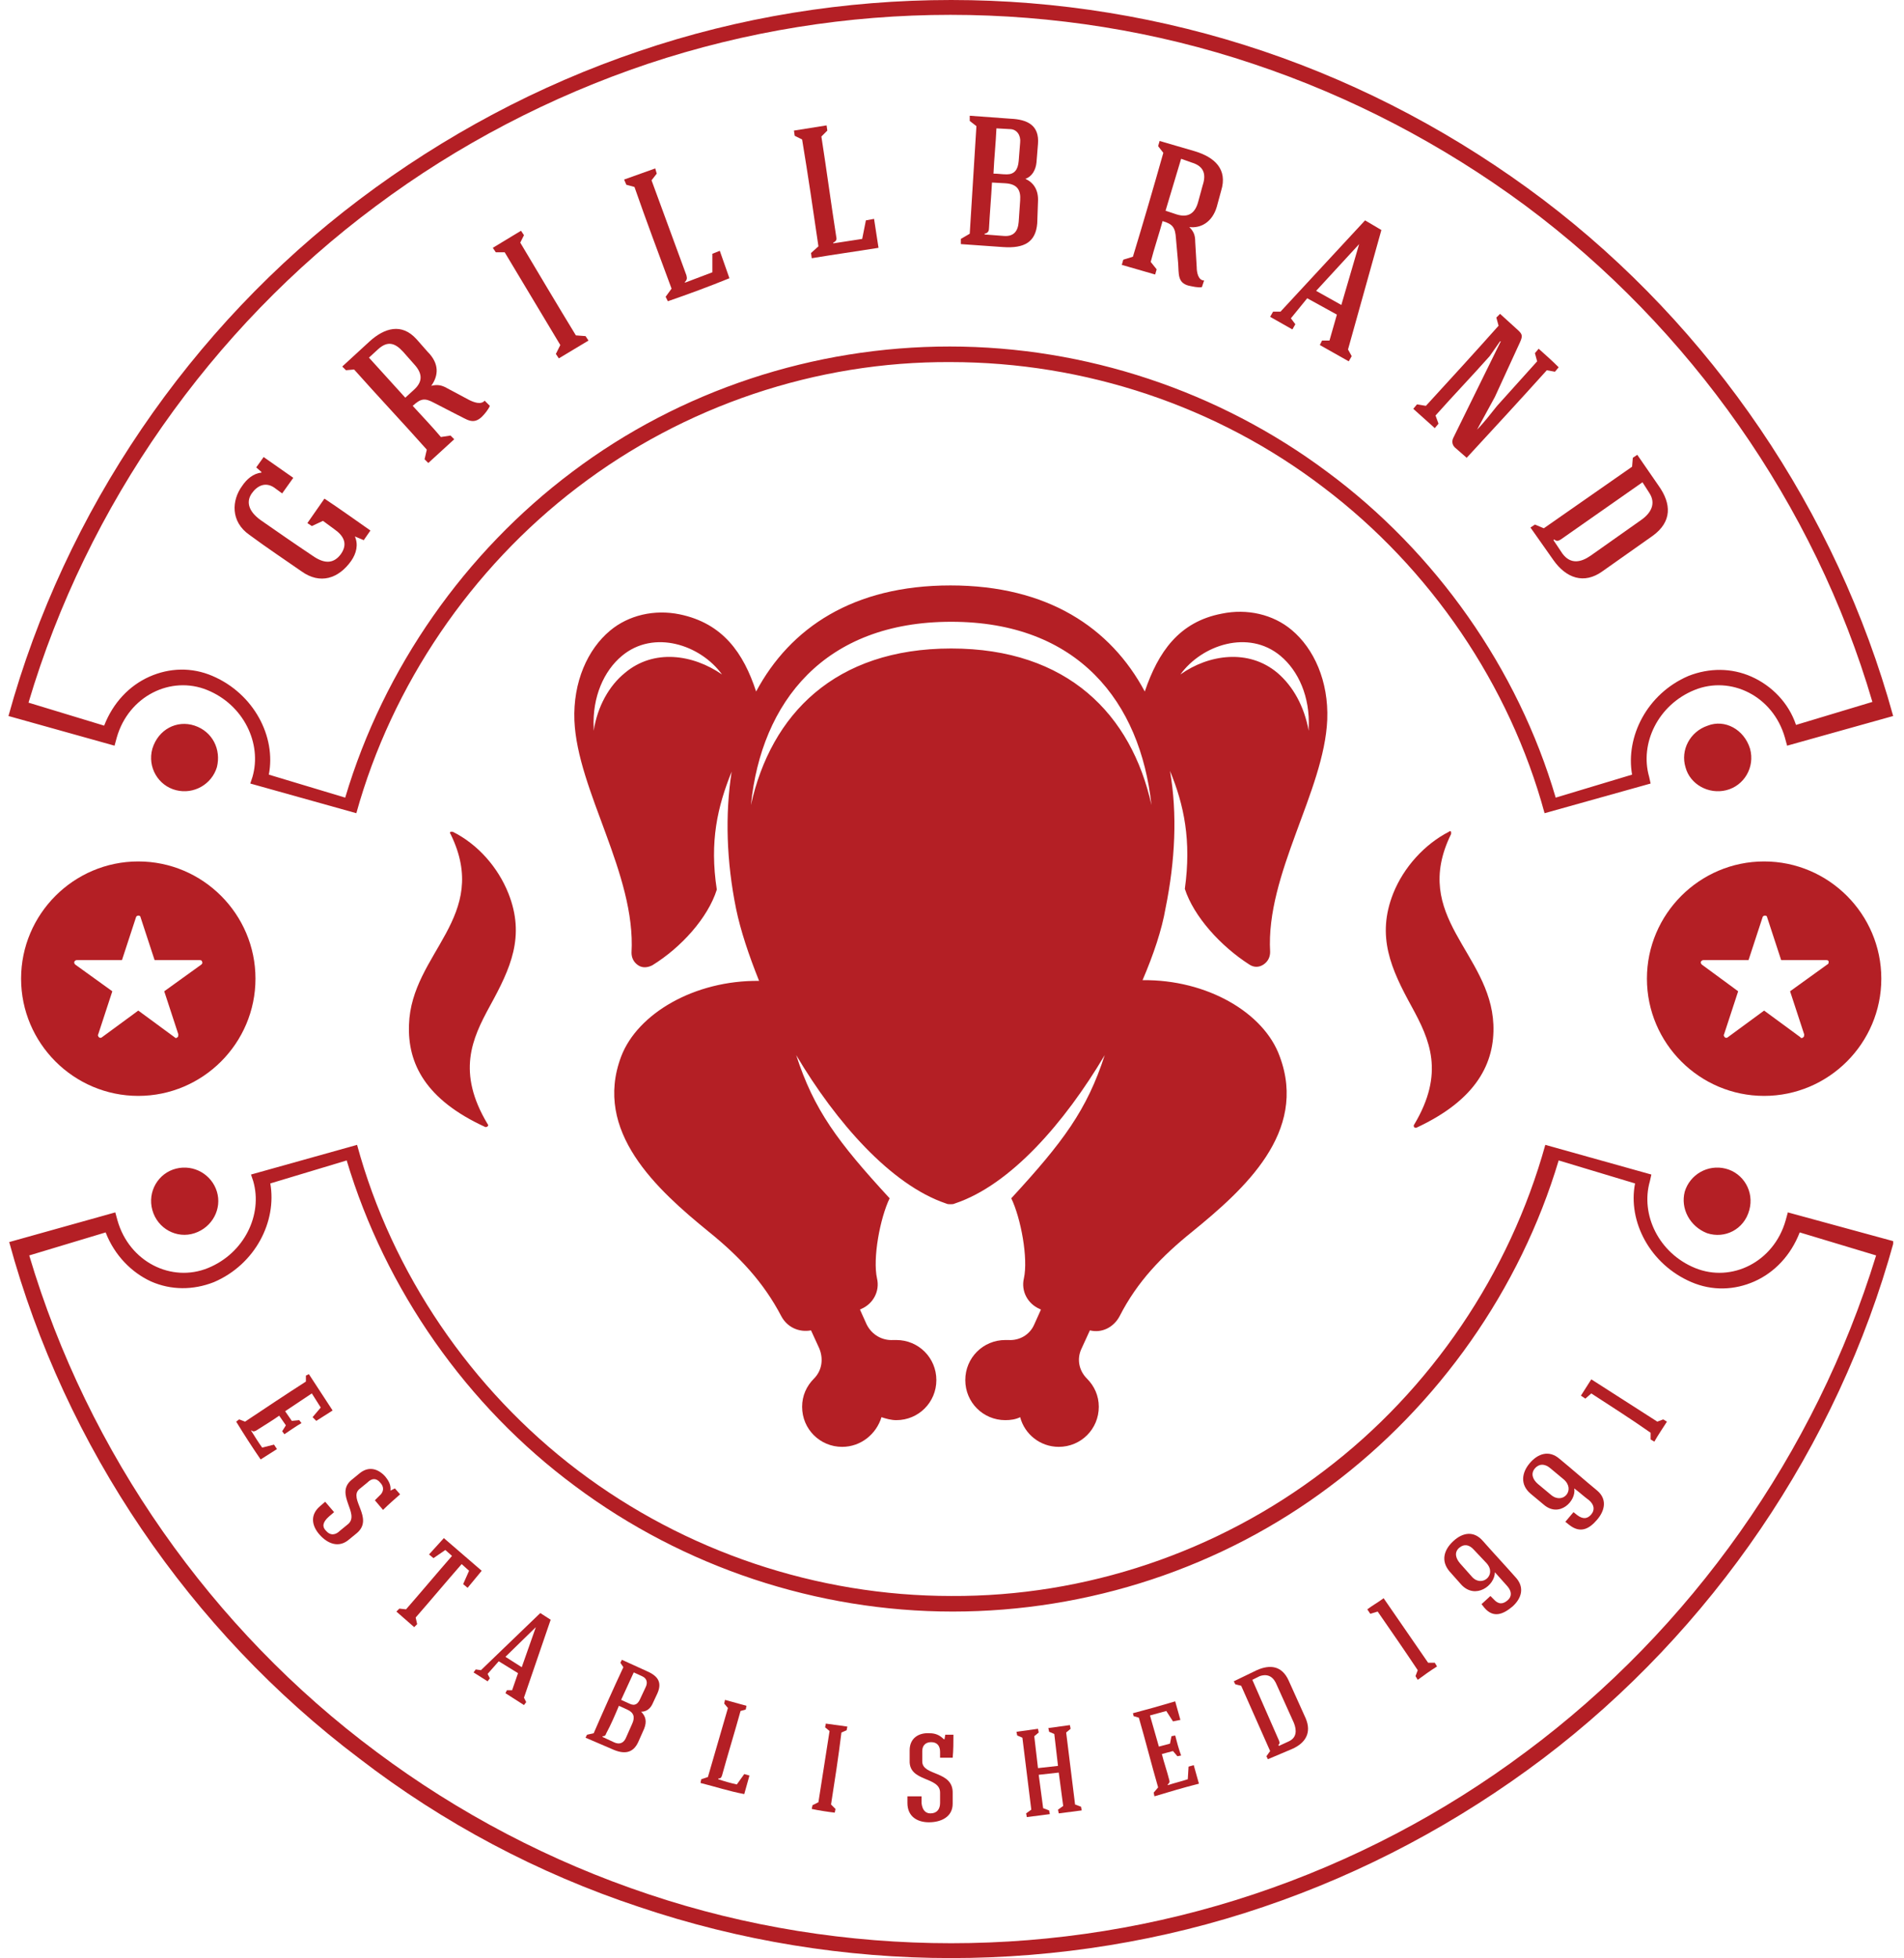 <svg xmlns="http://www.w3.org/2000/svg" width="107" height="110" viewBox="0 0 107 110" fill="none"><g clip-path="url(#clip0_2202_334)"><path d="M17.566 31.22C18.275 31.72 18.775 31.637 19.15 31.137C19.567 30.553 19.317 30.095 18.775 29.72L18.15 29.261L17.524 29.553L17.274 29.386L18.233 28.011C19.108 28.594 19.984 29.219 20.817 29.803L20.442 30.345L19.942 30.136C20.15 30.595 20.025 31.095 19.734 31.512C19.025 32.512 17.983 32.846 16.941 32.095C15.982 31.428 14.982 30.762 14.023 30.053C12.939 29.303 13.023 28.094 13.606 27.302C13.856 26.927 14.232 26.593 14.69 26.552V26.51L14.398 26.26L14.815 25.676L16.482 26.843L15.857 27.719L15.399 27.385C14.898 27.052 14.44 27.302 14.148 27.719C13.856 28.136 13.898 28.677 14.648 29.219C15.607 29.886 16.566 30.553 17.566 31.22Z" fill="#B41F25"></path><path d="M24.402 22.634C23.86 22.342 23.652 22.384 23.193 22.8C23.652 23.3 24.36 24.051 24.777 24.551L25.319 24.468L25.527 24.676C25.069 25.093 24.527 25.593 24.069 26.01L23.86 25.801L23.985 25.26C22.651 23.759 21.234 22.258 19.9 20.758L19.442 20.799L19.233 20.591L20.776 19.174C21.609 18.424 22.568 18.132 23.402 19.049L24.027 19.758C24.694 20.424 24.652 21.091 24.235 21.675C24.569 21.591 24.819 21.633 25.111 21.8L26.361 22.467C26.611 22.592 27.028 22.759 27.236 22.509L27.528 22.8C27.445 23.009 27.236 23.259 27.07 23.425C26.57 23.884 26.236 23.551 25.694 23.3L24.402 22.634ZM20.734 20.091C21.484 20.925 22.026 21.508 22.776 22.342L23.277 21.883C23.777 21.425 23.735 20.966 23.277 20.466L22.651 19.758C22.193 19.257 21.776 19.132 21.234 19.632L20.734 20.091Z" fill="#B41F25"></path><path d="M32.363 18.841L32.905 18.882L33.072 19.132C32.572 19.424 31.905 19.841 31.405 20.133L31.238 19.883L31.488 19.383C30.446 17.632 29.404 15.923 28.362 14.172H27.862L27.695 13.922L29.279 12.963L29.446 13.213L29.237 13.63C30.279 15.381 31.321 17.132 32.363 18.841Z" fill="#B41F25"></path><path d="M37.532 16.923L37.407 16.673L37.74 16.215C37.032 14.297 36.323 12.421 35.656 10.504L35.198 10.379L35.073 10.087L36.823 9.462L36.907 9.754L36.615 10.129C37.282 11.921 37.907 13.672 38.574 15.464C38.616 15.631 38.616 15.714 38.491 15.839V15.881C39.033 15.673 39.491 15.506 40.033 15.297V14.255L40.45 14.089L40.992 15.631C39.866 16.089 38.741 16.506 37.532 16.923Z" fill="#B41F25"></path><path d="M45.618 14.506L45.577 14.214L45.994 13.839C45.702 11.838 45.41 9.837 45.077 7.836L44.66 7.628L44.618 7.336L46.452 7.044L46.494 7.336L46.16 7.67C46.452 9.545 46.702 11.421 46.994 13.297C47.036 13.463 46.994 13.547 46.827 13.63V13.672C47.411 13.589 47.869 13.505 48.453 13.422L48.661 12.38L49.12 12.296L49.37 13.922C48.078 14.13 46.869 14.297 45.618 14.506Z" fill="#B41F25"></path><path d="M58.29 12.546C58.206 13.588 57.581 13.964 56.373 13.88L53.997 13.713V13.422L54.497 13.13C54.622 11.088 54.747 9.087 54.872 7.086L54.497 6.794V6.502L56.789 6.669C57.748 6.711 58.415 7.044 58.332 8.086L58.248 9.128C58.206 9.545 57.998 9.92 57.623 10.046C58.081 10.254 58.373 10.671 58.332 11.338L58.29 12.546ZM56.414 13.255C56.956 13.297 57.206 13.005 57.248 12.463L57.331 11.254C57.373 10.671 57.164 10.337 56.498 10.296L55.747 10.254C55.706 11.046 55.622 12.005 55.581 12.796C55.581 12.963 55.539 13.088 55.33 13.13V13.172L56.414 13.255ZM57.248 9.045L57.331 8.003C57.373 7.628 57.164 7.253 56.748 7.253L55.997 7.211C55.956 8.128 55.872 8.837 55.831 9.754C56.122 9.754 56.289 9.795 56.581 9.795C56.998 9.795 57.206 9.545 57.248 9.045Z" fill="#B41F25"></path><path d="M66.084 13.38C66.043 12.796 65.918 12.588 65.334 12.421C65.167 13.046 64.834 14.047 64.667 14.714L65.001 15.13L64.917 15.422C64.334 15.255 63.625 15.047 63.042 14.88L63.125 14.589L63.667 14.422C64.25 12.505 64.834 10.504 65.376 8.586L65.084 8.211L65.167 7.919L67.168 8.503C68.252 8.836 69.002 9.503 68.627 10.712L68.377 11.629C68.127 12.463 67.502 12.838 66.835 12.755C67.085 13.005 67.168 13.213 67.168 13.588L67.252 15.005C67.252 15.297 67.335 15.756 67.668 15.756L67.543 16.131C67.335 16.173 67.001 16.089 66.793 16.047C66.168 15.881 66.251 15.381 66.21 14.797L66.084 13.38ZM66.376 8.92C66.043 10.004 65.834 10.754 65.501 11.838L66.126 12.046C66.793 12.254 67.168 11.963 67.335 11.337L67.585 10.42C67.793 9.795 67.668 9.337 66.96 9.128L66.376 8.92Z" fill="#B41F25"></path><path d="M72.545 17.882L72.795 18.215L72.629 18.507L71.378 17.799L71.545 17.507H71.962C73.462 15.881 75.213 14.005 76.713 12.38L77.63 12.922L75.755 19.633L75.963 20.008L75.796 20.299L74.171 19.383L74.296 19.132H74.713L75.13 17.674L73.462 16.756L72.545 17.882ZM73.963 16.34L75.38 17.132L76.38 13.714L73.963 16.34Z" fill="#B41F25"></path><path d="M80.84 23.801L80.632 24.051C80.257 23.718 79.798 23.301 79.423 22.967L79.631 22.717L80.132 22.8C81.507 21.3 82.882 19.799 84.216 18.299L84.091 17.84L84.3 17.632C84.675 17.965 84.842 18.132 85.217 18.465C85.55 18.757 85.592 18.841 85.425 19.216L84.008 22.3L83.007 24.134C83.383 23.759 83.799 23.217 84.133 22.8L86.384 20.299L86.259 19.841L86.467 19.591C86.842 19.924 87.218 20.258 87.593 20.633L87.384 20.883L86.926 20.8C85.425 22.467 83.925 24.093 82.424 25.718L81.757 25.135C81.59 24.968 81.59 24.759 81.674 24.593L84.341 19.174H84.3L83.716 20.008C82.716 21.133 81.674 22.217 80.673 23.342L80.84 23.801Z" fill="#B41F25"></path><path d="M93.22 27.302C93.928 28.302 93.97 29.303 92.886 30.095L90.052 32.095C89.01 32.846 88.009 32.471 87.301 31.47L86.009 29.636L86.259 29.469L86.759 29.678L91.719 26.218L91.761 25.718L92.011 25.551L93.22 27.302ZM92.303 27.093L87.718 30.303C87.593 30.386 87.468 30.428 87.343 30.303L87.301 30.345L87.801 31.095C88.26 31.72 88.843 31.595 89.385 31.22L92.219 29.219C92.761 28.844 93.095 28.302 92.678 27.677L92.303 27.093Z" fill="#B41F25"></path><path fill-rule="evenodd" clip-rule="evenodd" d="M10.939 40.765C9.938 40.432 8.896 40.974 8.563 42.058C8.271 43.1 8.896 44.142 9.897 44.392C10.897 44.642 11.897 44.058 12.189 43.1C12.439 42.099 11.939 41.099 10.939 40.765ZM86.717 11.213C81.966 7.628 76.672 4.793 71.003 2.876C65.334 0.959 59.374 0 53.455 0C47.494 0 41.533 0.959 35.906 2.876C30.238 4.793 24.944 7.628 20.192 11.213C10.688 18.382 3.644 28.719 0.476 40.224L6.437 41.891L6.562 41.432C7.229 39.098 9.605 37.931 11.647 38.765C13.69 39.598 14.732 41.766 14.19 43.642L14.065 44.017L20.025 45.684C22.026 38.473 26.486 31.929 32.447 27.385C38.449 22.8 45.868 20.299 53.413 20.341C60.958 20.341 68.377 22.8 74.379 27.385C80.382 31.929 84.842 38.473 86.801 45.684L92.761 44.017L92.678 43.642C92.136 41.766 93.178 39.598 95.221 38.765C97.263 37.931 99.639 39.098 100.306 41.432L100.431 41.891L106.391 40.224C103.224 28.719 96.179 18.382 86.717 11.213ZM98.43 38.014C97.305 37.514 96.054 37.514 94.887 37.973C92.553 38.973 91.344 41.391 91.719 43.517L87.426 44.809C85.3 37.556 80.673 31.012 74.588 26.51C68.502 21.967 60.999 19.466 53.371 19.466C45.743 19.466 38.241 21.925 32.155 26.51C26.153 31.012 21.568 37.514 19.4 44.809L15.107 43.517C15.524 41.391 14.273 38.973 11.939 37.973C10.772 37.472 9.521 37.514 8.396 38.014C7.271 38.515 6.354 39.473 5.853 40.765L1.602 39.473C4.895 28.386 11.856 18.465 21.109 11.588C25.736 8.128 30.946 5.419 36.407 3.585C41.909 1.751 47.661 0.834 53.413 0.834C59.165 0.834 64.959 1.751 70.419 3.585C75.922 5.419 81.09 8.128 85.717 11.546C94.97 18.424 101.973 28.344 105.224 39.432L100.931 40.724C100.514 39.473 99.555 38.515 98.43 38.014ZM95.971 40.765C94.97 41.099 94.429 42.141 94.72 43.1C94.97 44.058 96.013 44.642 97.013 44.392C98.013 44.142 98.638 43.1 98.347 42.058C98.013 40.974 96.93 40.39 95.971 40.765Z" fill="#B41F25"></path><path d="M13.273 79.864L13.44 79.738L13.773 79.864C14.898 79.113 16.024 78.363 17.191 77.613V77.279L17.358 77.196C17.816 77.904 18.233 78.53 18.692 79.238L17.774 79.822L17.566 79.613L18.025 79.072L17.524 78.279C17.024 78.613 16.524 78.947 16.024 79.28L16.399 79.822L16.816 79.78L16.941 79.947C16.649 80.114 16.232 80.405 15.982 80.572L15.857 80.405L16.066 80.072L15.69 79.53C15.274 79.822 14.857 80.072 14.398 80.364C14.315 80.405 14.232 80.447 14.148 80.364H14.107C14.315 80.697 14.523 81.031 14.732 81.322L15.399 81.156L15.565 81.406L14.648 81.989C14.19 81.322 13.731 80.614 13.273 79.864Z" fill="#B41F25"></path><path d="M18.316 85.991C18.567 86.283 18.858 86.241 19.108 85.991L19.567 85.616C20.234 85.032 18.817 83.948 19.734 83.156L20.192 82.781C20.734 82.323 21.276 82.531 21.651 82.948C21.818 83.156 21.985 83.407 21.943 83.74L22.193 83.615L22.485 83.948C22.151 84.24 21.818 84.532 21.526 84.824L21.067 84.282L21.318 84.032C21.568 83.823 21.609 83.532 21.359 83.282C21.151 83.031 20.901 83.031 20.651 83.282L20.192 83.657C19.567 84.199 21.026 85.282 20.067 86.116L19.609 86.491C19.025 86.991 18.4 86.7 17.983 86.241C17.524 85.741 17.399 85.116 17.983 84.615L18.275 84.365L18.775 84.949L18.483 85.199C18.108 85.532 18.108 85.782 18.316 85.991Z" fill="#B41F25"></path><path d="M25.944 87.867C25.069 88.867 24.235 89.867 23.36 90.868L23.443 91.243L23.277 91.41C22.985 91.159 22.568 90.784 22.276 90.534L22.443 90.368L22.818 90.409C23.693 89.409 24.527 88.409 25.402 87.408L25.027 87.075L24.36 87.533L24.11 87.325L24.944 86.408L27.07 88.242L26.278 89.2L26.028 88.992L26.361 88.242L25.944 87.867Z" fill="#B41F25"></path><path d="M27.403 94.036L27.528 94.286L27.403 94.453L26.611 93.952L26.736 93.785L27.028 93.827C28.07 92.827 29.321 91.618 30.363 90.618L30.946 90.993L29.446 95.37L29.571 95.62L29.446 95.786L28.404 95.119L28.487 94.953H28.779L29.112 93.994L28.028 93.327L27.403 94.036ZM28.404 93.077L29.321 93.66L30.113 91.41L28.404 93.077Z" fill="#B41F25"></path><path d="M35.865 97.87C35.573 98.496 35.073 98.579 34.364 98.246L32.905 97.62L32.989 97.454L33.364 97.37C33.906 96.12 34.447 94.911 35.031 93.66L34.864 93.41L34.948 93.244L36.323 93.869C36.907 94.119 37.24 94.452 36.949 95.119L36.657 95.745C36.532 95.995 36.323 96.161 36.032 96.161C36.282 96.412 36.365 96.703 36.198 97.12L35.865 97.87ZM34.489 97.87C34.823 98.037 35.073 97.912 35.198 97.579L35.531 96.828C35.698 96.453 35.615 96.203 35.239 96.036L34.781 95.828C34.573 96.328 34.322 96.912 34.072 97.37C34.031 97.495 33.989 97.537 33.864 97.537V97.579L34.489 97.87ZM35.99 95.411L36.282 94.786C36.407 94.536 36.365 94.286 36.073 94.161L35.615 93.952C35.364 94.494 35.156 94.953 34.906 95.495C35.073 95.578 35.198 95.62 35.364 95.703C35.698 95.87 35.865 95.703 35.99 95.411Z" fill="#B41F25"></path><path d="M39.366 100.163L39.408 99.955L39.783 99.83C40.158 98.537 40.533 97.245 40.908 95.953L40.7 95.703L40.742 95.495L41.95 95.828L41.909 96.037L41.617 96.12C41.283 97.329 40.908 98.537 40.575 99.746C40.533 99.871 40.492 99.913 40.367 99.913V99.955C40.742 100.08 41.033 100.163 41.408 100.246L41.825 99.663L42.117 99.746L41.825 100.788C40.95 100.622 40.2 100.371 39.366 100.163Z" fill="#B41F25"></path><path d="M46.702 101.372L46.952 101.622L46.911 101.83C46.535 101.788 45.994 101.705 45.618 101.622L45.66 101.413L45.993 101.246C46.202 99.913 46.41 98.579 46.619 97.245L46.369 97.037L46.41 96.828L47.619 96.995L47.578 97.203L47.286 97.328C47.119 98.704 46.911 100.038 46.702 101.372Z" fill="#B41F25"></path><path d="M52.288 101.872C52.663 101.872 52.83 101.622 52.83 101.288V100.705C52.83 99.788 51.079 100.121 51.12 98.912V98.329C51.12 97.62 51.662 97.328 52.246 97.37C52.538 97.37 52.788 97.454 53.038 97.704H53.08L53.121 97.454H53.58C53.58 97.87 53.58 98.329 53.538 98.746H52.83V98.412C52.83 98.079 52.663 97.87 52.329 97.87C51.996 97.87 51.829 98.079 51.829 98.371V98.954C51.829 99.788 53.58 99.454 53.538 100.746V101.33C53.538 102.08 52.871 102.372 52.204 102.372C51.537 102.372 50.995 102.039 50.995 101.288V100.913H51.788V101.288C51.829 101.663 51.996 101.872 52.288 101.872Z" fill="#B41F25"></path><path d="M57.164 97.495L57.123 97.287L58.332 97.12L58.373 97.328L58.123 97.537L58.332 99.329L59.457 99.204L59.249 97.412L58.957 97.287L58.915 97.078L60.124 96.912L60.166 97.12L59.916 97.328L60.416 101.372L60.749 101.497L60.791 101.705L59.499 101.872L59.457 101.663L59.749 101.455L59.499 99.579L58.373 99.704L58.623 101.58L58.957 101.705L58.998 101.914L57.706 102.08L57.665 101.872L57.956 101.663L57.456 97.62L57.164 97.495Z" fill="#B41F25"></path><path d="M64.876 100.913L64.834 100.705L65.084 100.413C64.709 99.121 64.376 97.787 64 96.495L63.709 96.411L63.667 96.245C64.459 96.036 65.209 95.828 66.043 95.578L66.335 96.62L65.918 96.703L65.543 96.12L64.626 96.37C64.792 96.953 64.959 97.537 65.126 98.12L65.751 97.954L65.834 97.537L66.043 97.495C66.126 97.829 66.251 98.287 66.376 98.621L66.168 98.662L65.918 98.37L65.293 98.537C65.418 99.037 65.584 99.496 65.709 99.996C65.751 100.121 65.709 100.163 65.626 100.246V100.288C66.001 100.163 66.376 100.079 66.751 99.954L66.793 99.246L67.085 99.162L67.377 100.204C66.543 100.413 65.709 100.663 64.876 100.913Z" fill="#B41F25"></path><path d="M70.628 93.827C71.378 93.494 72.045 93.577 72.42 94.411L73.379 96.537C73.712 97.329 73.379 97.912 72.629 98.246L71.253 98.829L71.17 98.662L71.378 98.371L69.752 94.703L69.419 94.619L69.336 94.452L70.628 93.827ZM70.378 94.369L71.878 97.787C71.92 97.912 71.92 97.954 71.837 98.037L71.878 98.079L72.42 97.829C72.879 97.62 72.879 97.204 72.712 96.787L71.753 94.661C71.587 94.244 71.295 93.994 70.795 94.161L70.378 94.369Z" fill="#B41F25"></path><path d="M77.422 90.534L77.005 90.659L76.839 90.409C77.172 90.159 77.422 90.034 77.756 89.784C78.589 90.993 79.423 92.201 80.257 93.41H80.632L80.757 93.618C80.423 93.827 80.007 94.119 79.673 94.369L79.548 94.16L79.673 93.827C78.923 92.701 78.172 91.618 77.422 90.534Z" fill="#B41F25"></path><path d="M82.132 89.034L81.465 88.284C80.965 87.7 81.132 87.075 81.674 86.575C82.216 86.074 82.841 85.991 83.341 86.575C83.966 87.283 84.591 87.95 85.217 88.659C85.675 89.201 85.508 89.784 85.008 90.243C84.466 90.701 83.924 90.909 83.424 90.326L83.258 90.118L83.758 89.659L83.924 89.826C84.216 90.159 84.466 90.118 84.716 89.909C84.967 89.701 84.967 89.409 84.716 89.117C84.425 88.784 84.3 88.659 84.008 88.325C84.008 89.075 82.924 89.867 82.132 89.034ZM82.841 87.075C82.549 86.741 82.257 86.741 82.007 86.95C81.715 87.2 81.799 87.533 82.049 87.825L82.716 88.575C83.258 89.201 84.133 88.492 83.549 87.825L82.841 87.075Z" fill="#B41F25"></path><path d="M86.759 84.532L86.009 83.907C85.425 83.407 85.508 82.74 85.967 82.198C86.425 81.656 87.051 81.448 87.634 81.948C88.343 82.531 89.052 83.156 89.76 83.74C90.302 84.199 90.219 84.824 89.76 85.366C89.302 85.908 88.801 86.158 88.176 85.657L87.968 85.491L88.426 84.949L88.635 85.116C88.968 85.366 89.218 85.324 89.427 85.074C89.635 84.824 89.593 84.532 89.302 84.282C88.968 84.032 88.801 83.865 88.468 83.615C88.593 84.324 87.634 85.282 86.759 84.532ZM87.134 82.49C86.801 82.198 86.467 82.24 86.259 82.49C86.009 82.781 86.134 83.115 86.425 83.365L87.176 83.99C87.843 84.532 88.551 83.698 87.884 83.115L87.134 82.49Z" fill="#B41F25"></path><path d="M89.427 78.28L89.093 78.572L88.843 78.405C89.052 78.071 89.218 77.821 89.427 77.488C90.677 78.28 91.886 79.072 93.136 79.864L93.47 79.739L93.678 79.864C93.47 80.197 93.178 80.614 92.97 80.989L92.761 80.864V80.489C91.636 79.697 90.51 78.988 89.427 78.28Z" fill="#B41F25"></path><path fill-rule="evenodd" clip-rule="evenodd" d="M95.929 69.276C96.93 69.61 98.013 69.068 98.305 67.984C98.597 66.942 97.972 65.9 96.971 65.65C95.971 65.4 94.97 65.983 94.679 66.942C94.428 67.901 94.97 68.901 95.929 69.276ZM100.472 68.109L100.347 68.567C99.68 70.902 97.305 72.069 95.262 71.235C93.22 70.402 92.178 68.234 92.719 66.358L92.803 65.983L86.842 64.316C84.841 71.527 80.423 78.071 74.421 82.615C68.419 87.2 60.999 89.701 53.455 89.659C45.91 89.659 38.491 87.158 32.488 82.615C26.486 78.071 22.026 71.527 20.067 64.316L14.106 65.983L14.232 66.358C14.773 68.234 13.731 70.402 11.689 71.235C9.646 72.069 7.271 70.902 6.604 68.567L6.479 68.109L0.518 69.776C3.644 81.281 10.688 91.618 20.192 98.787C24.902 102.414 30.238 105.248 35.906 107.124C41.575 109.041 47.536 110 53.455 110C59.374 110 65.376 109.041 71.003 107.124C76.672 105.206 81.966 102.372 86.717 98.787C96.179 91.618 103.265 81.281 106.433 69.735L100.472 68.109ZM85.759 98.412C81.132 101.872 75.963 104.581 70.461 106.415C64.959 108.249 59.207 109.166 53.455 109.166C47.703 109.166 41.909 108.249 36.448 106.415C30.946 104.581 25.777 101.872 21.151 98.412C11.897 91.535 4.936 81.614 1.643 70.527L5.937 69.234C6.437 70.527 7.396 71.485 8.479 71.986C9.605 72.486 10.855 72.486 12.022 72.027C14.357 71.027 15.565 68.609 15.19 66.483L19.483 65.191C21.651 72.444 26.236 78.988 32.322 83.49C38.407 88.033 45.91 90.534 53.538 90.534C61.166 90.534 68.669 88.075 74.754 83.49C80.84 78.947 85.425 72.444 87.593 65.191L91.886 66.483C91.469 68.609 92.719 71.027 95.054 72.027C96.221 72.527 97.471 72.486 98.597 71.986C99.722 71.485 100.639 70.527 101.139 69.234L105.433 70.527C102.015 81.656 95.012 91.535 85.759 98.412ZM10.939 69.276C11.939 68.943 12.481 67.901 12.189 66.942C11.897 65.983 10.897 65.4 9.896 65.65C8.896 65.9 8.271 66.942 8.563 67.984C8.854 69.026 9.938 69.61 10.939 69.276Z" fill="#B41F25"></path><path fill-rule="evenodd" clip-rule="evenodd" d="M99.139 48.394C95.512 48.394 92.553 51.353 92.553 54.979C92.553 58.606 95.512 61.565 99.139 61.565C102.765 61.565 105.725 58.606 105.725 54.979C105.725 51.353 102.765 48.394 99.139 48.394ZM102.682 54.187L100.598 55.688L101.39 58.106C101.39 58.147 101.39 58.231 101.348 58.272C101.306 58.272 101.306 58.314 101.264 58.314C101.223 58.314 101.181 58.314 101.181 58.272L99.139 56.772L97.096 58.272C97.055 58.314 96.971 58.314 96.93 58.272C96.888 58.231 96.846 58.147 96.888 58.106L97.68 55.688L95.637 54.187C95.596 54.146 95.554 54.062 95.596 54.021C95.596 53.979 95.679 53.937 95.721 53.937H98.263L99.055 51.52C99.055 51.478 99.139 51.436 99.18 51.436C99.264 51.436 99.305 51.478 99.305 51.52L100.097 53.937H102.64C102.723 53.937 102.765 53.979 102.765 54.021C102.765 54.104 102.765 54.146 102.682 54.187Z" fill="#B41F25"></path><path fill-rule="evenodd" clip-rule="evenodd" d="M7.771 48.394C4.144 48.394 1.185 51.353 1.185 54.979C1.185 58.606 4.144 61.565 7.771 61.565C11.397 61.565 14.357 58.606 14.357 54.979C14.357 51.353 11.397 48.394 7.771 48.394ZM11.314 54.187L9.23 55.688L10.022 58.106C10.022 58.147 10.022 58.231 9.98 58.272C9.938 58.272 9.938 58.314 9.897 58.314C9.855 58.314 9.855 58.314 9.813 58.272L7.771 56.772L5.728 58.272C5.687 58.314 5.603 58.314 5.562 58.272C5.52 58.231 5.478 58.147 5.52 58.106L6.312 55.688L4.228 54.187C4.186 54.146 4.144 54.062 4.186 54.021C4.186 53.979 4.269 53.937 4.311 53.937H6.854L7.646 51.52C7.646 51.478 7.729 51.436 7.771 51.436C7.854 51.436 7.896 51.478 7.896 51.52L8.688 53.937H11.23C11.314 53.937 11.355 53.979 11.355 54.021C11.397 54.104 11.355 54.146 11.314 54.187Z" fill="#B41F25"></path><path fill-rule="evenodd" clip-rule="evenodd" d="M83.925 57.563C83.758 53.52 79.256 51.52 81.549 46.851C81.549 46.809 81.549 46.768 81.549 46.726C81.507 46.684 81.465 46.684 81.424 46.726C80.048 47.435 78.881 48.727 78.297 50.186C77.339 52.603 78.172 54.437 79.34 56.563C80.34 58.397 81.215 60.273 79.465 63.191C79.423 63.232 79.465 63.274 79.465 63.316C79.506 63.357 79.548 63.357 79.59 63.357C83.008 61.773 84.008 59.689 83.925 57.563Z" fill="#B41F25"></path><path fill-rule="evenodd" clip-rule="evenodd" d="M28.57 50.186C27.987 48.727 26.861 47.435 25.444 46.726C25.402 46.726 25.361 46.726 25.319 46.726C25.277 46.768 25.277 46.809 25.319 46.851C27.612 51.52 23.11 53.52 22.985 57.563C22.901 59.731 23.902 61.773 27.278 63.316C27.32 63.316 27.361 63.316 27.403 63.274C27.445 63.232 27.445 63.191 27.403 63.149C25.652 60.231 26.528 58.355 27.528 56.522C28.695 54.396 29.529 52.603 28.57 50.186Z" fill="#B41F25"></path><path fill-rule="evenodd" clip-rule="evenodd" d="M64.209 55.063C64.834 53.604 65.293 52.228 65.501 51.02C66.043 48.352 66.168 45.726 65.751 43.308C66.543 45.226 66.96 47.227 66.585 49.936C67.085 51.478 68.585 53.145 70.211 54.187C70.461 54.354 70.753 54.354 71.003 54.187C71.253 54.021 71.378 53.771 71.378 53.479C71.128 49.102 74.421 44.434 74.588 40.432C74.671 38.265 73.837 36.431 72.587 35.389C71.545 34.513 70.086 34.18 68.669 34.472C66.251 34.93 65.084 36.639 64.334 38.848C62.416 35.264 58.873 32.888 53.413 32.888C47.953 32.888 44.41 35.264 42.492 38.848C41.784 36.681 40.617 35.014 38.199 34.513C36.782 34.221 35.323 34.555 34.281 35.43C33.03 36.472 32.197 38.306 32.28 40.474C32.447 44.434 35.74 49.102 35.49 53.52C35.49 53.812 35.615 54.062 35.865 54.229C36.115 54.396 36.407 54.354 36.657 54.229C38.282 53.229 39.783 51.561 40.283 49.977C39.866 47.268 40.325 45.309 41.117 43.35C40.742 45.768 40.825 48.394 41.367 51.061C41.617 52.27 42.075 53.646 42.659 55.104C39.033 55.063 35.823 56.938 34.906 59.356C33.322 63.566 36.907 66.817 39.825 69.193C41.533 70.569 42.909 72.028 43.909 73.945C44.243 74.57 44.91 74.862 45.577 74.737L46.035 75.737C46.285 76.321 46.202 76.988 45.743 77.446C45.327 77.863 45.077 78.405 45.077 79.03C45.077 80.281 46.077 81.281 47.327 81.281C48.37 81.281 49.245 80.572 49.537 79.614C49.787 79.697 50.078 79.781 50.37 79.781C51.621 79.781 52.621 78.78 52.621 77.53C52.621 76.279 51.621 75.279 50.37 75.279C50.328 75.279 50.245 75.279 50.203 75.279C49.578 75.32 48.995 74.987 48.703 74.403L48.328 73.57L48.411 73.528C49.078 73.236 49.453 72.528 49.286 71.819C49.036 70.694 49.453 68.443 49.995 67.317C47.077 64.15 45.743 62.357 44.743 59.273C46.994 63.066 50.078 66.567 53.163 67.609C53.246 67.651 53.33 67.651 53.413 67.651C53.496 67.651 53.58 67.651 53.663 67.609C56.789 66.567 59.832 63.066 62.083 59.273C61.083 62.357 59.749 64.15 56.831 67.317C57.373 68.443 57.79 70.694 57.54 71.819C57.373 72.528 57.748 73.236 58.415 73.528L58.498 73.57L58.123 74.403C57.873 74.987 57.289 75.32 56.664 75.279C56.623 75.279 56.539 75.279 56.498 75.279C55.247 75.279 54.247 76.279 54.247 77.53C54.247 78.78 55.247 79.781 56.498 79.781C56.789 79.781 57.081 79.739 57.331 79.614C57.581 80.572 58.457 81.281 59.499 81.281C60.749 81.281 61.749 80.281 61.749 79.03C61.749 78.405 61.499 77.863 61.083 77.446C60.624 76.988 60.499 76.321 60.791 75.737L61.249 74.737C61.916 74.904 62.583 74.57 62.917 73.945C63.917 71.986 65.293 70.569 67.001 69.193C69.919 66.817 73.504 63.608 71.92 59.356C71.045 56.897 67.835 55.021 64.209 55.063ZM71.962 36.847C72.962 37.681 73.629 39.14 73.546 40.891C73.546 40.932 73.546 41.016 73.546 41.057C73.296 39.682 72.67 38.556 71.795 37.806C70.169 36.431 67.918 36.764 66.335 37.89C67.543 36.222 70.169 35.347 71.962 36.847ZM35.114 37.806C34.239 38.515 33.572 39.682 33.364 41.057C33.364 41.016 33.364 40.932 33.364 40.891C33.28 39.14 33.947 37.681 34.948 36.847C36.74 35.347 39.366 36.222 40.575 37.89C38.949 36.764 36.74 36.431 35.114 37.806ZM53.455 36.431C46.911 36.431 43.326 40.14 42.2 45.226C42.784 39.432 46.327 34.93 53.455 34.93C60.582 34.93 64.084 39.432 64.709 45.226C63.584 40.14 59.999 36.431 53.455 36.431Z" fill="#B41F25"></path></g><defs><clipPath id="clip0_2202_334"><rect width="105.915" height="110" fill="white" transform="translate(0.476)"></rect></clipPath></defs></svg>